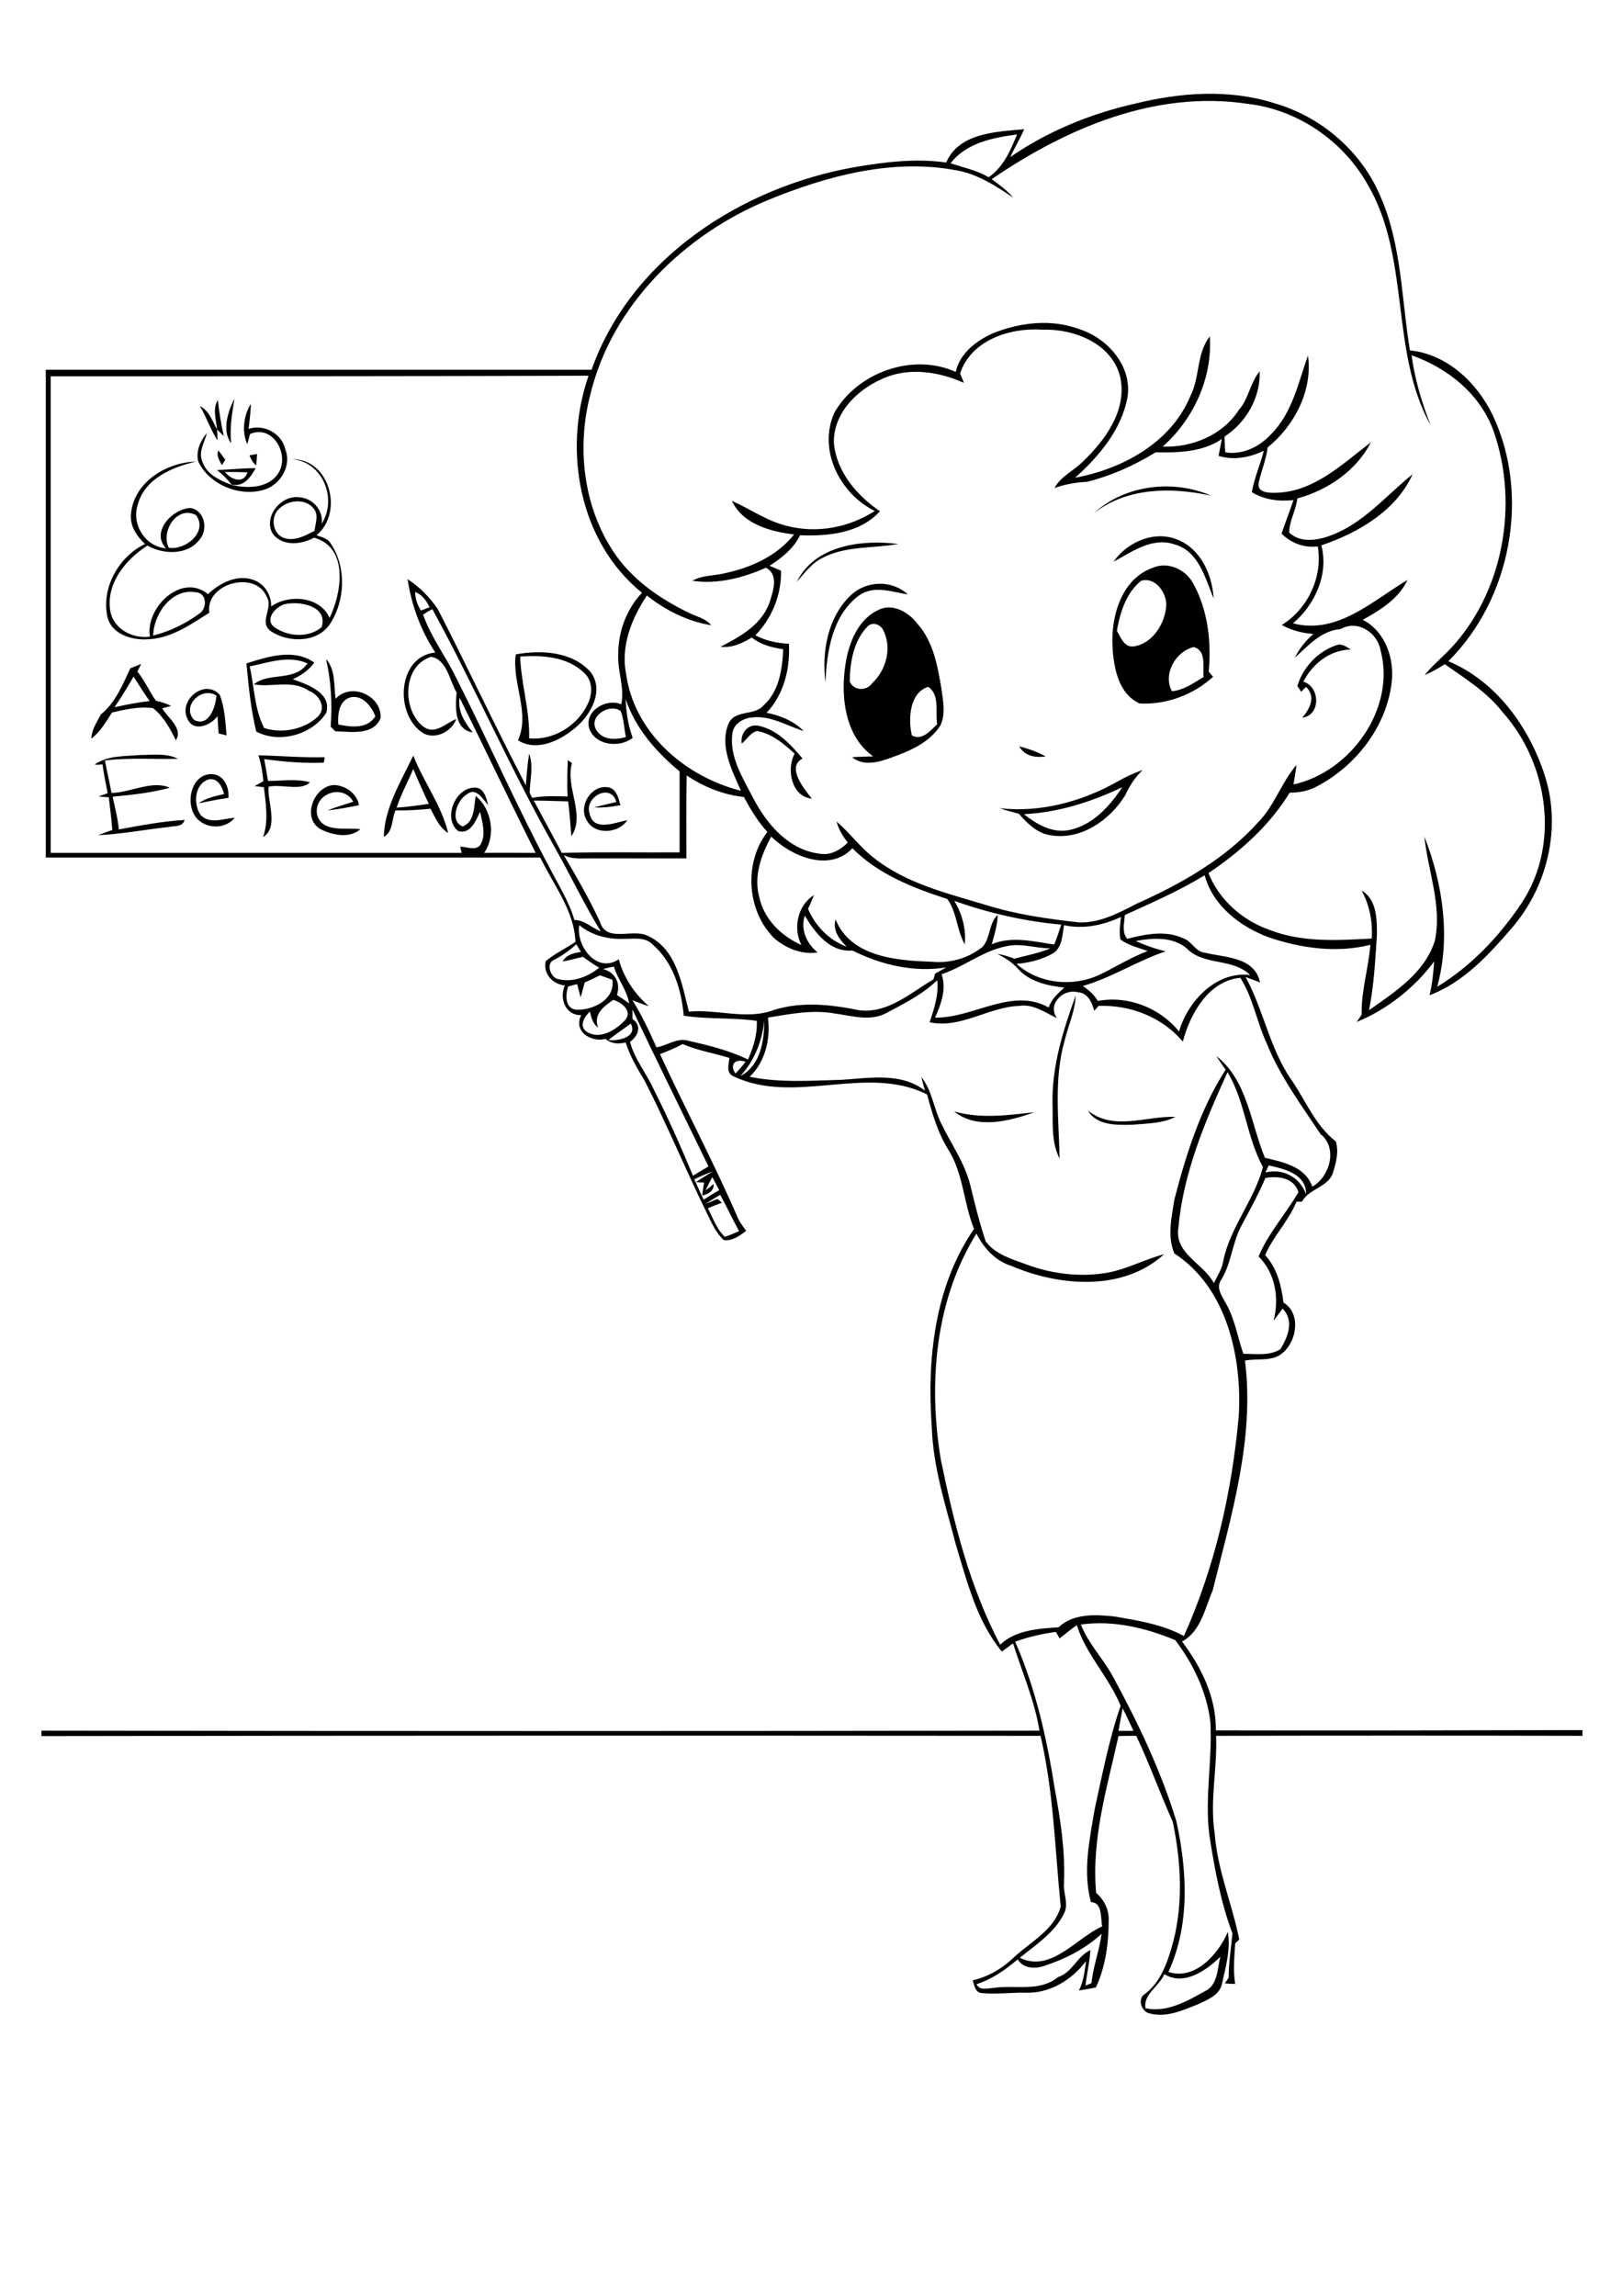 <?xml version="1.0" encoding="utf-8"?>
<!-- Generator: Adobe Illustrator 21.0.2, SVG Export Plug-In . SVG Version: 6.00 Build 0)  -->
<svg version="1.2" baseProfile="tiny" id="Layer_1" xmlns="http://www.w3.org/2000/svg" xmlns:xlink="http://www.w3.org/1999/xlink"
	 x="0px" y="0px" viewBox="0 0 595 842" overflow="scroll" xml:space="preserve">
<g>
	<path d="M399.1,407.3c9.4,7.6,21.4,1.9,32.1,2.3c-4.9,2.5-10.5,2.4-15.9,2.9C409.7,412.6,402.4,412.9,399.1,407.3 M350,407.6
		c9.7,2.8,19.7,1.4,29.5,0.3C370.4,411.1,358.3,414.4,350,407.6 M386.1,404.8c-0.3-13.7,3.9-27,8.5-39.7c-0.2,5.7-2.7,10.9-4,16.3
		c-4.1,14.2-2.2,29-1.9,43.5C385.5,418.8,386.3,411.6,386.1,404.8 M215.2,300.8c-3.1-5.2,1.6-12.9,7.7-12.1c3.2,0.4,4,4,4.7,6.6
		c-3.2,0.6-6.5,1-9.7,0.8c2.7-0.7,5.5-1.3,8.2-2c-2.1-7.2-11.9-1.7-9.8,4.3c1.4,6.8,9.4,3.2,13.8,2.4
		C227,305.7,218.1,306.4,215.2,300.8 M117.6,304.1c-7.2-4.1-2.3-16.2,5.2-16.2c4.1,0.3,8.1,3.1,8.9,7.4c-3.8,0.8-7.7,1.5-11.5,1.9
		c3.1-1.3,6.3-2.1,9.4-3.2c-3.9-6.8-14.6-2.9-13.3,4.7c1.8,6.9,10.6,4.7,15.9,5.4C128.3,307.6,121.9,306.3,117.6,304.1 M71.1,298.5
		c-2.9-5.3-0.5-14.7,6.6-14.6c4.5,0.2,6.4,4.8,6.1,8.7c-3.7,0.5-7.3,1.3-10.9,2c2.7-2,6.1-2.6,9.3-3.4c-0.7-2.6-2.2-5.9-5.5-5.4
		c-5.4,1.5-5.9,9.2-3.1,13.1c3.3,3.5,8.4,1.3,12.5,1C82.3,304.7,73.9,304,71.1,298.5 M375.6,298.6c4.6,3.6,10.1,6.9,16.2,5.9
		c8.8-1.6,15.2-8.7,19.9-15.8C400.4,294.1,388.1,298,375.6,298.6 M409.8,286.7c3-1.7,6.1-3.2,9.4-4.3c-2.8,2.6-4.8,5.7-6.4,9.2
		c-5.6,9.2-16.4,16.7-27.5,14.7c-4.9-0.7-8.5-4.4-11.6-7.9c-2.4-0.6-4.7-1.2-7-2C381.7,298.1,396.8,294,409.8,286.7 M145.5,296.2
		c4-0.3,7.9-0.8,11.8-1.4c-2-4.2-3.9-8.5-5.7-12.8C149.6,286.8,147.1,291.3,145.5,296.2 M151.6,277.1c3.8,9.7,10.4,18.3,12.8,28.4
		c-3.3-2-4.7-5.7-6.5-8.9c-4.2,0.4-8.5,0.7-12.8,0.6c-1.5,3.1-0.8,7.9-4.3,9.7C141,296.3,147.1,286.6,151.6,277.1 M94.8,277
		c8.1,0.2,16.2,0.9,24.3,0.7c-0.1,0.5-0.2,1.5-0.3,2c-7.3,0.3-14.6-0.3-21.9-1.3c0.5,2.7,1,5.3,1.4,8c5.1,0,10.4-0.9,15.4,0.5
		c-3.2,3.3-10.3,0.6-15.2,1.6c-0.4,5.8,3.8,14.9-2,18.5c2.1-6,1-12.2,0.3-18.3c-0.8-0.1-2.5-0.3-3.4-0.4c1.1-0.6,2.1-1.2,3.2-1.8
		C96.3,283.2,95.8,280.1,94.8,277 M34.7,280.4c4.8-3.4,11-3,16.6-3.5c4.7,0,9.7-0.8,14,1.4c-8.9,0.2-17.9-0.5-26.8,0.6
		c0.7,4,1.7,7.9,2.4,11.9c7.1-0.1,14.8-4.8,21.4-1.9c-6.9,1.9-14,2.6-21,3.3c0.9,4,1.9,7.9,2.3,12c8-1.5,16-3,24.1-3.5
		c-0.7,2.7-3.7,2.1-5.8,2.6c-8.6,0.9-17.2,2.6-25.9,3c1.7-0.7,3.4-1.3,5.2-1.9c-0.3-4-0.8-8-1.3-12c-1-0.1-2.9-0.2-3.8-0.3
		c1.1-0.4,2.3-0.8,3.4-1.2c-0.7-3.5-1.4-7-1.9-10.6C36.7,280.5,35.4,280.5,34.7,280.4 M373.9,273.7c3.3,0.9,6.6,2,9.7,3.7
		C379.9,278,375.8,277.3,373.9,273.7 M272.1,272.7c-0.6-3.5,2-7.1,5.7-6.6c7.1,1.2,12.2,6.9,16.6,12.1c-6,3.1,0.5,11,3.4,14.7
		c-7.5-0.7-9.4-10.9-6.3-16.5c-3.9-3.6-8.3-7.3-13.7-8.3C275.4,268.5,274,271.2,272.1,272.7 M71.3,264.1c5.4,2.5,7.8-4.9,8.1-9
		C73.7,251.5,66.4,259.3,71.3,264.1 M68.8,263.7c-3.5-6.8,6.2-15,11.8-8.9c1.8,4.6,2.1,9.9,2.5,14.9c-0.7-0.2-2.2-0.5-2.9-0.7
		c-0.2-2.1-0.3-4.2-0.4-6.4C77.3,266.1,71,268.6,68.8,263.7 M42,259.4c4.3-1,8.6-1.8,12.9-2.3c-2.1-2.9-4-6-5.9-9
		C46.8,252,44.5,255.7,42,259.4 M47.8,245.1c1.3-0.5,2.7-1.1,4-1.6c-0.5,0.9-0.9,1.8-1.4,2.8c2.7,3.3,4.4,7.3,6.8,10.7
		c1.9,0.4,3.8,1,5.6,1.9c-0.8,0.2-2.5,0.6-3.3,0.9c2,3.4,7.8,7.4,5,11.7c-2.1-4.3-4.5-8.8-8.4-11.8c-5.1-0.7-10.1,0.5-15,1.6
		c-2.2,3.4-4.3,7.1-7.6,9.6c0.1-3.3,2-6,3.5-8.9C42.3,257.8,45,251.1,47.8,245.1 M124.1,265.7c4.7,1,10.6,1.7,13.6-3
		c-1.4-3.6-4.6-7.8-8.9-7C124.4,256.7,123.8,261.9,124.1,265.7 M119.6,241.7c3.6,4,2.8,9.7,3.5,14.6c5.7-6.3,17.1-1.1,16.5,7.1
		c-2.7,6.5-11,4.9-16.6,4.8c-0.6-0.6-1.1-1.1-1.7-1.7C121.9,258.3,121.5,249.8,119.6,241.7 M91.6,244.4c1.7,7.5,1.7,15.6,5.3,22.6
		c6.4,2.1,14.5,0.6,19.5-4c3.6-3.2,0.8-8.2-3-9.6c-6.2-4.3-13.5-1.2-20.3-2.4c5.7-4.7,14.9-0.8,19.7-7.7
		C105.9,240.2,98.5,243,91.6,244.4 M90.4,243.3c7.9-2.5,17.4-5.6,24.9-0.3c-2,2.8-4.8,4.7-7.9,6.1c5.3,1.9,14.4,5,12.3,12.3
		c-5.2,8.1-17.2,11.4-25.7,6.9C92,260.1,91.2,251.7,90.4,243.3 M190.8,240.8c0.4,10.1,3.6,19.9,3.3,30c8.9,0.8,17.7-4.6,21.5-12.6
		c1.8-3.7,1.9-8.6-1.4-11.5C208.1,240.8,198.8,240.2,190.8,240.8 M189.2,240c9.3-1.7,20.5-1.1,27.3,6.3c5.3,6.6,0.4,15.7-5.2,20.4
		c-5.6,4.8-14.3,9.2-21.3,4.8C194.6,261.4,187.7,250.5,189.2,240 M490.3,236.6c1.9-0.7,3.6,0.6,5.2,1.6c-7.7,0.2-14,5.2-17.4,11.8
		c6.2,1.8,6.5,12.4-0.4,13.2c2.8-3.2,5.1-7.7,1.4-11.3c-0.5,0.5-1.4,1.4-1.8,1.8c-0.3-0.5-1-1.6-1.4-2.1
		C478,244.7,483.4,238.9,490.3,236.6 M334.5,269.7c3.7,2.1,6.9-1.8,9.3-4.1c-0.8-4.5,1.1-10.7-3.3-13.7
		C333.6,254,333.1,263.8,334.5,269.7 M318.5,229.5c-5.3,5.2-6.7,13.2-6.8,20.4c1.3,3.4,6.2,3.7,8.2,0.7c5.2-4.8,7.4-13,4.1-19.5
		C323,229.1,320.4,228,318.5,229.5 M322.4,223.6c5.1-2.4,10.9,0.9,14,5c5.9,6.5,7.5,15.4,8.9,23.7c0.6,4.5,1.7,9.4-0.3,13.7
		c-4,6.4-11.4,9.5-18.2,11.9c-4.5,1.7-10.1,3.2-14.2-0.2c2.6-0.2,5.2-0.2,7.7-0.3c-11.1-7.9-12.2-24-9.7-36.3
		C312.1,234.1,315.5,226.7,322.4,223.6 M312.1,218.3c5.7-5.4,15.1-5.7,20.9-0.3c-5.9-0.9-12.4-3.5-17.9,0.4
		c-9.8,7.3-11.8,20.4-12.3,31.9C301.4,239,303.6,226.4,312.1,218.3 M429.9,253.5c4.4-0.4,7.9-3,11.6-5.2c-0.3-3.7,1.1-9.8-3.6-11
		C431.2,238.9,426.5,247.3,429.9,253.5 M418.6,213c-5.5,4.4-7.7,11.6-8.9,18.3c1.5,2.6,2.8,6.5,6.6,5.7c6.6-1.2,11-8.3,11.5-14.7
		C428.2,217.6,423.8,211.4,418.6,213 M422.7,208.3c5.5-2.5,12.1,0.4,14.9,5.5c5.5,9.8,6.8,21.5,5.8,32.5c0.4,0.5,1.2,1.5,1.6,1.9
		c-7.2,6.6-17.1,10.3-26.9,9.8c-7.8-3.4-9.6-13.2-10-20.9C407.5,226,411.4,212.4,422.7,208.3 M292.3,213.4
		c6.6-13.5,23.9-15.6,37.2-13.9c-9.2,1.7-19.2,0.6-27.8,5.1C297.7,206.6,295.1,210.2,292.3,213.4 M408.5,206
		c4.9-7.2,15-11.6,23.4-8.1c8.6,3.4,12.8,12.9,13.3,21.6c-3.1-7.4-5.4-17.3-14.2-19.8C422.8,196.8,415.4,202.3,408.5,206
		 M401.3,188.2c11.3-10.4,29.1-12.5,43-6.4C429.8,178.6,413.4,178.7,401.3,188.2 M82.5,173.1c2.3,2.8,6.8,4.6,8.3,0.1
		C88,173.1,85.2,173.1,82.5,173.1 M79.6,172.4c4.7-0.2,9.5-0.7,14.2-0.7c-1.9,3.4-4.4,7-8.9,6C83.4,175.7,81.6,173.9,79.6,172.4
		 M104.4,221.6c-3.2,0.9-7.4,5.4-3.9,8.3c4.9,3.6,12.7,4.2,17.5,0.1C120.4,222.2,109.9,220.3,104.4,221.6 M56.2,233.1
		c6.2-1.6,12-4.4,17.1-8.2c2.8-2,2.6-7.6-1.6-7.7C63.1,215.7,56.3,225.1,56.2,233.1 M61.9,200.9c6.2,1,14.5-5.9,10-12
		C65,185.3,58.9,194.7,61.9,200.9 M102.1,186.9c-3,3-2,9.3,2.4,10.5c3.8,1.1,7.5-1,10.9-2.7c0.2-2.6,1.6-5.6-0.2-8
		C112.2,182.5,105.3,183.3,102.1,186.9 M107,168.4c14-0.3,19.2,19.6,9.1,27.9c1.9,0.7,4.1,1.1,5.2,3c5.9,8.8,5.4,21.2-0.5,29.9
		c-4.8,6.7-15.3,6.5-21.6,2.2c-4.3-3.4,1.1-8.4-1.3-12.4c-4-10.1-22.7-5.1-21.1,5.7c-7.2,4.6-14.6,9.8-23.6,9.8
		c-5.8,0.1-12.8-2.4-13.9-8.8c-2-10.5,4.4-21.6,13.9-26.2c-3.1-2.9-5.8-6.9-5.1-11.5c1.3-11.3,13.1-18.5,23.8-18.7
		c-8.8,2-18.9,6.3-21.4,15.9c-2.3,7.2,2.8,15.3,10.4,15.9c-5.7-6,2.3-14.5,8.9-14.8c5.1,0.7,6.6,7.5,3.7,11.2
		c-4.3,6.2-13.4,6-19.4,2.6c-8.1,5.1-15.4,14.1-13.6,24.2c1.3,6.5,8.2,10,14.5,9.2c-1.8-10.6,11.6-23.6,21.3-15.6
		c4.4-4.2,11-7.5,17-5.1c3.9,1.5,6.2,5.5,6.2,9.6c6.5-4.6,17.9-3.7,21.4,4.2c4.5-9.2,7.1-25.9-5.7-29.4c-4.7,2.6-11.9,3.3-15.3-1.7
		c-3.3-6.2,3.4-14.2,10.1-13.1c4.8,0.4,8.7,4.8,8,9.7C123.9,182.8,118.3,169.2,107,168.4 M91.5,167c0.7-0.1,2.1-0.4,2.8-0.5
		c-0.1,1.4-0.2,2.8-0.3,4.2C92.8,169.8,92.1,168.4,91.5,167 M81.4,170.6c-0.9-1.7-2.1-3.4-1.3-5.4c0.9,1.1,1.7,2.2,2.5,3.4
		C82.4,169.1,81.7,170.1,81.4,170.6 M90.7,162.9c-2.1-4.7-1.3-10.5,1.3-14.8c0,3.1-0.5,6.1-0.8,9.2c5.7-1.9,12.2,1.7,13.5,7.6
		c2.4,6.3-2.2,13.4-8.5,14.9c-8.9,2.3-19.5-2.2-23.5-10.6c-0.9-3.8,0.8-7.5,3.2-10.4c-0.8,3.3-3.1,6.7-1.8,10.1
		c1.4,4.9,6.4,7.3,10.8,8.9c5.9,1.5,14,1.3,17.4-4.6c3.9-6.7-2.3-17.7-10.6-14C91.5,160.1,91,161.9,90.7,162.9 M84.8,162.6
		c-3.5-4.8-1.2-11.6,1.2-16.4C85.1,151.7,84.2,157.1,84.8,162.6 M79.6,157.5c-0.3-3.6-1.7-7.5,0.3-10.8c0.5,4.4,1.2,8.8,2.2,13.2
		C81.5,159.3,80.3,158.2,79.6,157.5c0.1,1.1,0.2,3,0.2,4c-2.6-3.9-4-8.5-6.5-12.6C76.8,150.7,77.9,154.4,79.6,157.5 M427.1,724
		c-1.8,4.5-7.8,7.3-6.9,12.5c7.9,1.7,15.3-2.6,21.9-6.3c4.7-2.2,4.4-8.3,5.6-12.6C442.6,722.6,434.3,728.5,427.1,724 M383,721
		c-3.5,1.2-7.6,0.9-9.7-2.4c-4.5,3.8-9.4,7.3-15.1,9.1c1.2,2.4,3.8,1.5,6,1.4c8.1-1.3,17.1,1.6,23.9-4c5.3-1.7,7-7.7,11.9-9.9
		c-0.3,4.4-1.3,8.6-1.8,13c0.6-0.2,1.7-0.7,2.2-0.9c0.6-6.2,2.9-12,3.7-18.1C398.2,714.7,390.7,718.5,383,721 M411.8,626.5
		c-0.5,2.7-1,5.5-1.5,8.3c1.8,0,3.6,0,5.5,0C414.5,632,413.2,629.2,411.8,626.5 M388.7,600.9c-0.3-0.6-1-1.8-1.4-2.4
		c-5.1,0.7-10.1,1.8-14.9,3.6c7.5,17.1,11.6,35.4,14.5,53.8c2.1,11.4,3.9,22.9,3.4,34.5c-0.4,3.8,1.9,7.8,0,11.4
		c-3.4,7-10.3,11.4-16.2,16.2c11.4,5.6,20.6-7.2,30.2-11.5c-0.6-3,0.2-8.8-4.1-8.9c-3.1-11.3-0.5-23,1.4-34.3
		c2.8-12.6,5.2-25.4,9.5-37.7c-4.3-10.5-12.7-18.8-16.1-29.6C392.9,597.5,390.8,599.2,388.7,600.9 M258.9,441.5
		c1.1-0.5,3.2-1.3,4.3-1.8c0.5,0.4,1.1,0.9,1.6,1.4c-1.7,0.6-3.4,1.3-5.1,2c1.8,3.6,3.2,7.7,6.2,10.5c1.8-0.6,3.5-1.3,5.2-2.1
		c-2.4-4.4-4.5-8.9-6.9-13.3C262.5,439.2,260.6,440.3,258.9,441.5 M464.2,432c-2.6,6.1-5.8,11.9-8.9,17.7c-3.4,6.4-3.6,14-7.6,20.1
		c-1.5,2.7,0.5,5.4,1.7,7.7c3.5,5.8,4.5,12.6,6.7,19c4.6,0,9.4,0.8,13.5-1.6c2.9-4.5,5.2-10.6,0.9-15c-1.1,1.5-2.2,3-3.3,4.5
		c2.1-8.3,0.7-17.4-5.5-23.6c3.5-8.5,10-15.6,14.6-23.6C474.7,431.9,468.8,431.2,464.2,432 M254.7,432.5c1.1,2.5,2.3,5,3.4,7.5
		c1.9-1.2,3.7-2.4,5.7-3.5c-0.8-1.6-1.6-3.2-2.5-4.8c-0.9,1.6-1.7,3.3-2.5,4.9c0.8-0.6,2.3-1.8,3-2.4c0.1,2.6-1.9,3.8-4.2,4.2
		c0.2-1.6,0.4-3.2,0.7-4.7c-0.8,0-2.3-0.1-3-0.2c2.1-1.3,4.1-2.7,6.3-3.9C259.2,430.4,257,431.4,254.7,432.5 M465.4,427.4
		c-0.4,0.9-0.8,1.7-1.2,2.6c6.5-1.6,12.5,1.7,14.9,7.9C479.2,430.5,471.1,428.7,465.4,427.4 M450.3,393.2c-8.2,18-16.2,36.9-18,56.8
		c-1.7,9.8,9.1,13.2,13,20.6c1.3-2.8,3.1-5.4,3.5-8.5c2.6-12.2,11.3-22,14.5-34.1C457.3,417.2,456.8,404,450.3,393.2 M269.8,393.7
		c1.3-1.4,2.6-2.8,3.7-4.3C269.9,388.1,267.4,390.3,269.8,393.7 M223.2,381.4c3.5,0.5,10.8-1,8.2-6
		C228.7,377.4,225.8,379.3,223.2,381.4 M271.6,394.6c7.5-3.8,8.7-13,8.8-20.5C279.6,381.6,276.9,388.9,271.6,394.6 M232,370.2
		c0,1.2,0,2.3,0,3.5c3.6,2.4,2.1,6.3-0.9,8.4c1.7,6.4,6.1,11.6,8.8,17.6c5.2,10.3,9.9,20.9,14.3,31.5c1.9-1.2,3.8-2.3,5.7-3.4
		C250.6,408.6,241.1,389.5,232,370.2 M219.4,376.9c-1.9-1.4-2.5-3.7-3-5.9c-2,1.8-4.1,5.2-1.3,7.3c4.8,3.3,11-0.6,14.4-4.4
		c2.5-3.3-1.6-6.3-4.5-7.2C221.3,369.2,217.6,372,219.4,376.9 M433.9,382c-7.6-9-19.2-13.5-30.9-13.1c-0.5,0.6-1.1,1.2-1.6,1.8
		c-0.8-3.1-2.4-6.6-6-6.8c-5.4-1.4-11.3,4.3-7.7,9.5c-4.4-2.1-8.7-5.3-13.8-4.5c-11.3,0.4-21.5,8.5-32.9,6c1.7-5,3.4-10.1,2.8-15.4
		c-5.4,5.2-12.2,8.6-18.8,12.1c-5.9,3.1-12.6,0.9-18.8,0.1c-8.2-1.5-16.4,0.2-24.5,1.5c1,7.7-0.9,16.2-6.7,21.7
		c11.2,2.3,22.7,1.4,34.1,1.1c10.1-0.7,21.6-2.7,30.2,4c-0.5-1.7-0.9-3.3-1.3-5c3.9,4.9,4.5,11.4,7.2,16.9
		c3.6,7.5,8.6,14.4,10.7,22.6c1.7,7,3.4,14,5.7,20.8c3.6,4.8,9.7,6.5,15.1,8.5c9.5,3.5,19.9,4.7,29.9,2.9c7.1-1.4,13.5-4.9,20.4-6.7
		c-15,13.7-38.3,11.8-55.9,4.3c-5.9-1.8-10.2-6.5-12.9-11.9c-15.2,24.4-17.7,54.9-13.1,82.8c4.8,23.3,10.6,46.8,21.8,68
		c5.6-5.4,14-5.9,21.4-6.4c5.4-5.1,13.4-4.7,20.3-4c8.7,1.5,17.8,2.9,25.7,7.2c11.4-25.4,17.6-52.9,20.1-80.5
		c1.3-21.7-4.3-47.2-23.6-59.8c-2.7-6.3-1-13.3,0-19.8c4.3-16.5,9.5-33.1,18.8-47.6c-1.2-1.6-2.3-3.3-3.4-5
		c11.4,8.9,12.6,24.7,17.8,37.3c6.7,1.6,14.8,3.2,17.4,10.6c6.5-3.7,9.4-14.2,3-19.3c-7.1-10.7-14.9-21.2-19.7-33.2
		c-3.7-7.9-5-16.7-9.7-24.1C443.4,359.7,436.6,371.7,433.9,382 M214.5,360.3c-0.5,1.8-1,3.7-1.5,5.5c-0.4-1.6-0.9-3.3-1.3-4.9
		c-1.1,0.3-2.2,0.6-3.3,0.9c-1,3-1.2,8,2.9,8.5c6.1,0.3,14.5-3.7,13.3-11c-1.5-0.5-3-1.1-4.5-1.6
		C218.2,358.6,216.4,359.5,214.5,360.3 M221.2,355.4c4.4,1.1,6.6,5.2,5.1,9.5c1.5,1,3,2,4.5,3.1c-0.8-4.9-4.2-8.8-5.6-13.5
		C223.9,354.7,222.6,355,221.2,355.4 M345.4,357.3c1.9,5.4-0.2,11-2.4,15.9c14,0.3,28.2-11.3,41.7-3.7c1-3.1,3.4-5.2,5.7-7.3
		c-6.1-0.7-12.6-2.1-16.9-6.8c-2.1-2.5-4.8-4-7.6-5.6c2.1,0.4,4.2,1,6.2,1.8c4.4-1.2,9-2,13.2-3.8c-5.4,0-10.7-2-16-0.8
		C360.5,348.7,353.6,354.6,345.4,357.3 M203.3,352c-3,1.2-1.6,5.7,0.8,6.9c5.5,1.7,11.4-0.5,15.7-4c-2.1-1.2-4-2.6-6-4
		c-2.5,0.6-4.9,1.3-7.4,1.7c1.4-2.5,4.1-3.1,6.7-3.5c-0.4-0.7-1.3-2.1-1.7-2.8C208.9,348.6,206.2,350.5,203.3,352 M416.6,345.1
		c3.5,1.6,7.2,2.9,11,3.8c-10.5,3.5-19.8,9.7-30.4,12.7c2.2,1.5,4.2,3.2,5.5,5.5c11-2.1,22.8,2.5,29.8,11.2
		c3.2-11.1,13.7-22.3,26.1-20.7c-6.5-6.4-17.2-3.3-23.4-9.9C429.9,343.4,422.8,344,416.6,345.1 M212.5,339.3
		c-1.3,7.7,6.5,17.9,14.5,12.5c1.8,6.8,5.8,12.7,11,17.2c-2.1-0.6-4.1-1.4-6-2.2c3.4,5.5,6.2,11.4,8.8,17.3c4-0.6,7.6-3.7,11.8-2.4
		c7.4,1.7,14.9,3.5,21.8,6.9c1.9-4.5,3.5-9.2,3.2-14.2c-8.9-1.3-17.9-0.5-26.8-1.9c-0.8-9.7-4-19.8-11.6-26.3
		c-2.8-2.7-6.9-1.8-10.4-1.9C223,344.6,217,343,212.5,339.3 M390.3,339.3c-0.6,3.5-0.6,8-3.8,10.2c-4.1,2.4-8.9,3.6-13.6,4
		c8.1,7.3,20.6,8.6,30.4,4c5.9-2.8,11.5-6.4,17.7-8.7c-3.4-1.3-7.1-2-10-4.3c-0.5-2.7-0.1-5.5,0.2-8.2
		C404.7,339.3,397.4,340.9,390.3,339.3 M282.9,306.8c-3.6,6.7-6.5,14.4-4.4,22.1c1.7,8.2,8.1,14.4,15.5,17.7
		c-3.2-6.1-1.4-14.7,4.6-18.3c-0.7,1.7-1.4,3.4-2.2,5c2.7,6.3,7.7,11.5,14.2,13.9c-2.7-2.7-5.2-5.9-4.1-10
		c5.6,13.7,22.2,15.1,35.1,15.5c6.8,0.7,13.6-1.2,18.9-5.5c2.9-3.4,2.2-8.6,5.5-11.7c-0.1,3.7-1.2,7.3-2.2,10.8
		c7.4-3.1,15.3-1,22.9,0.1c1-2.4,1.8-4.8,2.6-7.3c-13.4-1.2-26.5-4.2-39.2-8.7c2.8,4.8,4.4,10.3,3.8,15.9c-3-5.2-2.8-11.7-6.4-16.6
		c-12.5-4-25.4-9.1-34.8-18.6C304.3,320,290.3,314.1,282.9,306.8 M251.8,314.8c-11.9,0-23.8,0-35.7,0c-3.2,0-6.5,0.3-9.3-1.2
		c4.7,8,9.4,16.1,13.3,24.5c2.3,7.8,12,2.3,17.5,5.1c10.6,4.8,12.5,17.7,15.1,27.8c10.4-1,21.1,3.2,31.2-0.6c10.2-3.2,21-2,31.3,0.1
		c10.5,1.3,18.8-6.4,27.2-11.3c0.2-0.5,0.5-1.6,0.6-2.1c1.4-0.8,2.7-1.5,4.1-2.3c-11.8,1.9-23.8-0.9-34.4-6.2
		c-8.3,0.7-13.7-6.5-17.5-12.8c-1.6,5.2,0.7,10.2,4.7,13.5c-5.8,0.9-11.6-1.5-16-5.3c-10-10.1-11.1-27.6-2.4-38.9
		c-3.5-3.8-6.2-8.3-8.6-12.8c-7.6-0.8-14.7-3.7-21-7.9C251.7,294.5,251.8,304.6,251.8,314.8 M218.8,267.8c2.3,3.7,7.1,3.6,10.8,2.5
		c-0.7-3.1-0.7-6.5-1.9-9.5C223.7,257.7,215.6,262.7,218.8,267.8 M155.2,225.4c2.9,8.3,8.3,15.3,12.1,23.1
		c11.7,23.1,22.1,46.9,34.3,69.7c3.2,6.3,7.1,12.3,9.1,19.2c3.7,0,6.4,2.9,9.7,4.2c-6-9.8-11-20.3-16.6-30.3
		c-16.3-28.7-29.4-59-45.2-87.9C157.4,224,156.3,224.7,155.2,225.4 M152.3,217.1c0,2.5,0.8,4.7,2.1,6.8c0.8-0.3,2.4-0.9,3.2-1.2
		C156.4,220.3,154.9,218.1,152.3,217.1 M18.6,138c0,58.3,0,116.5,0,174.8c50.3,0,100.6,0,150.8,0c-0.2-0.6-0.5-1.7-0.6-2.3
		c2.4,0,5.5,1.6,7.3-0.5c2.4-3.7,0.8-8.4,0-12.3c-1.5,3.2-3.5,8.4-8,7.1c-6-4.7-0.8-16.8,6.8-15.9c2.9,0.6,3.5,4,4.2,6.4
		c-1.9-2.1-4.4-6.8-7.8-4c-3.7,2.1-6.5,10-1.5,11.8c4.4-1.8,4-7.3,4.7-11.2c5.9,4.8,7.5,14.6,3.1,20.9c6.3-0.1,12.6,0,18.9,0
		c-9.5-18.9-18.5-38-27.9-56.9c-0.8,5,1.9,9.1,4.8,12.7c-6.8-1-6.4-9.4-5.9-14.6c-2.6-4.4-3.6-12.3-9.4-13.1
		c-10.6,3.3-10.7,19.9-2.5,25.8c4.2,2.8,8-1.6,11.8-3c-1.7,4.5-7.4,7.6-12,5.3c-10.8-6.6-9.8-28.3,4.3-29.7
		c-5.4-8.1-8.7-17.3-10.2-26.9c4.4,2.8,8.2,6.7,11.1,11c11,21.4,21.2,43.3,32.3,64.6c0.3-3.9,0.6-7.8,1.2-11.6
		c1.7,4.5,0.3,9.6,0.2,14.3c0.2,0.5,0.7,1.5,0.9,1.9c4.3-0.8,8.7-0.6,13-0.5c-0.2-4.4-0.1-8.9,0.1-13.3c0.4,0.3,1.2,0.8,1.5,1.1
		c-2.5,8.9,5.1,18.9-0.2,26.8c-0.4-4.3-0.6-8.6-1.2-12.8c-4.2-0.1-8.4-0.3-12.6-0.3c3.4,6.4,6.9,12.7,10.3,19.2
		c14.4-0.4,28.8-0.1,43.2-0.2c0-9.9,0-19.8,0-29.7c-8.6-7.1-16.2-15.8-19.8-26.5c0.2,4.8,0.9,9.7,2.6,14.2c-4.7,3.7-13.3,2.9-15.8-3
		c-2.4-6.6,5.9-11.7,11.6-9.3c1.3-6.3-1.5-12.3-1.1-18.6c0-8.2,3.1-16.4,8.7-22.3c-23.1-18.7-29.1-52.3-19.6-79.6
		C150.4,138,84.5,138,18.6,138 M352.2,137c0.5,1.1,0.9,2.2,1.4,3.4c-9.5-4.2-20.6-5.9-30.3-1.3c-9.2,4.1-17.7,12.7-17.4,23.4
		c1,10.6,8.4,19.2,16.9,25c-7.4,8.1-19,9.2-29.3,8.8c-2.4,4.9-6.7,8.3-11.2,11.2c1.4,0.6,2.8,1.2,4.2,1.8c0.2,8.8-3.3,17.4-9.4,23.7
		c3.8,2,8,2.9,12.3,3.1c0.5,9-1.8,18.6-8.2,25.3c5,1,10,3,13.6,6.7c-6.1-1.9-12-5.7-18.7-5c-3.3,0.2-6.9,2.2-7.4,5.7
		c-1.3,8.7,3.8,16.5,7.6,23.9c5,9.6,13,19,24.4,20.4c4,0.7,7.6-1.4,10.3-4.1c-1.8-2.3-3.4-4.8-4.1-7.7c4.8,4.1,8.5,9.3,13.5,13.2
		c11.9,9.5,27,13.1,41.3,17.4c11.1,3.5,22.7,5.1,34.2,6.4c7.5,0.2,14.4-3.4,20.9-6.8c16.4-7.3,32.5-16.4,44.7-29.9
		c6-6.1,8.6-14.7,14.1-21.1c-0.3,2.4-0.7,4.8-1.1,7.2c21-4.6,37.7-28,31.9-49.3c-1.2-6.5-8.4-11.2-14.6-7.7
		c-7.2,0.6-11.8,6-16.8,10.5c1.6-3.3,4-6.3,6.8-8.7c-4.1-0.3-8-1.3-11.6-3.3c9.6-5.9,15.1-17.7,13.2-28.8c-5,0.6-9.8-1.2-13.3-4.7
		c1.4-4.1,3-8.2,4.4-12.3c-5.3,0.6-10.7-0.1-15.3-2.9c0.9-5.2,3.1-10,4.4-15.2c-5.2,2.5-11,3.6-16.6,1.9c0.4-2.1,0.8-4.1,1.2-6.2
		c-7.2,4.9-16,5-24.3,4.9c-7.8,4.8-16.3,8.6-25.1,10.8c-4.1,0.2-8.2,0.9-12,2.3c2.3-4.3,7-6.3,10.3-9.6c8.3-7.9,16.3-18.8,13.9-30.8
		c-2.8-12.6-17-18.1-28.7-17.7C370.2,120.1,356.1,124.9,352.2,137 M348.7,59.9c4.7,1.5,9.7,2.6,14,5.1c5.5-3.9,7.9-9.7,10.4-15.7
		C364.2,50.5,354.4,52.4,348.7,59.9 M363.8,65.7c2.8,2.1,5.6,4.1,7.9,6.8c-6.5-4.4-13.3-8.8-21.2-10.1c-23.3-4.3-47.1,2.1-68.6,10.9
		c-30.7,12.6-57.3,38.4-65.3,71.2c-5.3,20.1-2.5,42.8,9.8,59.8c6.6,9,16,15.4,26,20.3c2.9,1.5,6.4,2.1,8.5,4.7
		c-8.7-1.4-16.8-5.5-23.6-10.9c-5.6,8.4-9.7,18.6-7.6,28.9c3,21.5,21.7,37.6,42.1,42.7c-3.3-7.5-7.9-16.3-4.6-24.5
		c2.3-5.4,9.5-2.8,12.9-6.8c5.7-5.1,6.9-13.3,7.2-20.6c-4.1-0.6-8.2-1.6-11.5-4.3c-3.5,2.1-7.3,3.9-11.5,3.4
		c7.6-3.9,15.7-8.4,18.3-17.2c1.2-3.9,2.9-9.3-1.6-11.8c-8.4,3.7-17.8,6.2-27,4.8c3.4-2,7.4-1.8,11.1-2.6c9.9-2,19.8-6.3,26.2-14.4
		c-8.6-1-18.9-3.8-22.8-12.3c6.8,3,13,7.5,20.3,9.2c10.9,2.8,22.6,0.6,32.1-5.5c-12.8-6.3-21-22.4-14.8-36.1
		c8.5-14.8,28.8-22,44.5-14.9c1.5-6.9,7.6-11.5,13.7-14.2c10-4,21.4-5.3,31.6-1.5c10.4,3.3,19.5,13.6,17.7,25
		c-2.2,11.9-10.4,21.6-19.2,29.5c17.3-3.2,35.1-12.8,42.2-29.8c3.6-6.9,2.3-16,7.2-22c1,15.2-6,30.4-17.3,40.4
		c10.7,0.4,22-4.2,27.9-13.4c3.7-4.1,4.2-10.2,7.7-14.2c0.3,9.6-4.9,18.7-12.9,23.9c0.1,1.9,0,3.9,0.3,5.8c6.3,1,12.5-2,16.7-6.6
		c7.9-7.8,10-18.9,13.6-28.9c1.8,12.8-5,25.8-14.8,33.7c-0.5,4.5-2.4,8.7-3.3,13.1c-0.6,3.7,4.3,3.6,6.8,3.5
		c13.8-0.5,24.1-10.7,34.4-18.5c-5.3,10.4-15.9,17.6-27,20.6c-0.5,4.3-2.9,8.2-3,12.5c4.2,4,10.7,2.9,15.7,0.9
		c11.8-4.5,20-14.6,29.6-22.3c-6,13.4-20.1,21.6-33.5,26.1c2.8,10.5-2.3,21.8-10.4,28.6c16.2,4.3,29.2-8.3,42-15.9
		c-3.1,6.8-10,11.1-16.4,14.6c8.3,4.3,11.7,14.3,10.6,23.1c-2,16.3-13.2,30.6-27.6,38.1c-3,1.6-6.4,2.2-9.8,2.2
		c-7.4,12.1-18.2,21.7-29.8,29.5c3.9,9.8,12.4,17.3,22.3,20.8c12,4.7,25,3.9,37.6,3.2c0.4-6.1-0.8-12.2-3.7-17.6
		c5.6,3.3,5.6,10.6,5.6,16.3c-0.6,9.2-1.1,18.5-2.9,27.6c9.6-6.8,20.6-13.8,24.2-25.7c2.6-12.8-2.6-25.4-3.9-38
		c6.8,17.3,9.7,37,4.7,55.1c12.5-7.6,22.8-18.5,30.9-30.6c14.3-21.4,9.9-51.4-6.9-70.1c-5.7-7.4-13.7-12.3-21.2-17.6
		c-2.4,1.5-4.8,2.9-7.4,4c2.7-3.4,6.1-6.2,9.2-9.4c19.7-20.8,25.4-53.1,16.2-79.8c-4.8-13.7-16.8-23.4-30.2-28.1
		c1.2,8.9,3.8,17.4,7,25.7c-15.1-27.3-7.2-61.4-23.2-88.5c-9-15.9-25.6-27.3-43.8-29.4C423.9,32.9,391,47.1,363.8,65.7 M416.4,38
		c16.6-4.1,34.4-5.4,50.9-0.2c17.3,4.9,32.3,17.8,39.2,34.5c7.7,17.7,7.6,37.4,10.7,56.2c13.6,1.4,24.5,11.7,30.3,23.6
		c14,29.4,6.8,67.6-16.2,90.4c17.5,7.3,29.6,24.1,35.3,41.7c6.3,19.1,1.1,40.9-11.9,56c-8.5,9.9-17.8,20.1-30.3,24.8
		c1-4.1,1.4-8.2,1.7-12.4c-7.2,9.7-17.4,17.7-28.4,22.2c0.6-0.9,1.2-1.8,1.8-2.7c-0.2-8.7,2.5-17,3.2-25.6
		c-12.3,3.1-25.3,1.3-37.2-2.7c-10.5-3.9-20.5-11.5-23.6-22.8c-9.3,5.7-19.4,10.1-29.3,14.6c-0.1,2.9-1.2,6.2,0.9,8.7
		c6.7-1.7,14-3.2,20.5-0.2c3.2,1,4.5,5,8,5.3c7.4,1.8,18.3,1.5,20.2,10.9c-1.8-0.7-3.6-1.4-5.3-2c6.6,12,8.8,26,16.6,37.4
		c5.4,7.7,8.9,17,16.5,22.9c1.2,3.7,0.1,7.8-1,11.4c-1.7,5.5-8.8,5.8-11.4,10.7c-0.5,0-1.5,0-2,0c-2.9,7.1-8.5,12.6-11.5,19.6
		c4.3,4.7,6,11.2,6.7,17.4c6.5,3.9,5,14-0.2,18.4c-3.9,3.5-9.3,1.9-13.9,2.9c3.6,28.5-5,56.7-11.8,84.1c-2.8,6.6-4.5,15.4-11.3,18.9
		c7.1,9.4,12.6,20.6,12.4,32.6c44.8,0.1,89.6,0,134.5-0.1c0,0.5,0,1.5,0,2.1c-44.8-0.1-89.6-0.1-134.4,0c0.5,12-2.4,23.9-0.5,35.9
		c1,13.4,6.4,25.8,9,38.8c-0.4,0.4-1.2,1.1-1.5,1.5c-0.3,4.9-0.8,9.9,0,14.8c-1.3,0-2.6-0.1-3.8-0.2c0.4-0.5,1-1.5,1.4-2.1
		c0-5.5,0.9-10.9,1.4-16.2c-4.4-11.7-6.6-24-8.5-36.3c-1.7-13.7,1.2-27.6,0.4-41.3c-1.3-10.9-6.3-21.4-12.9-30
		c-10.8-4.5-22.9-7.4-34.6-5.7c2.7,6.9,8,12.3,11.6,18.8c9.3,17,17.7,34.7,23.4,53.2c4,18.2,5.1,38.1-2.9,55.4
		c9.8,3.2,18.4-6.6,21.8-14.7c1.1,6.5-0.8,13-2.2,19.3c-1,4-5.3,5.6-8.6,7.2c-5.6,2.2-11.7,5.1-17.9,3.4c-3.1-0.6-4.6-5.6-1.6-7.2
		c6-4.6,8.4-12.2,10.3-19.2c3.7-14.3,2.8-29.5-0.2-43.9c-4.7-10.4-8.5-21.2-13.4-31.5c-2.2,0-4.4,0-6.5,0.1
		c-4.2,18.9-10,37.9-8.2,57.5c2.9,2.5,4.7,6.1,4.6,9.9c0,8.4-1.1,17.1-4.7,24.8c-2.1,0.4-4.2,0.8-6.2,1.1c1.7-3.4,2.1-7.2,2.6-10.8
		c-5.1,6.8-13.2,11.9-22,11.6c-5.6-0.1-11.1,0.7-16.7,0.1c-2.1-0.5-2.3-3-2.9-4.6c5.9-1.4,11.1-4.5,15.4-8.7
		c6.1-5.6,14.6-9.9,16.9-18.4c-2.1-20.9-2.6-42-7.4-62.6c-122.2-0.1-244.3-0.1-366.5,0.1c0-0.5,0-1.5,0-2c122,0.2,244.1,0.2,366.1,0
		c-1.8-11.1-6.3-21.3-9.7-32c-1.4,1-2.7,2-4.1,3c-9.2-11.2-12.7-25.5-16.8-39c-3.7-14.2-8.4-28.4-8.9-43.3
		c-1.8-24.9,1-51.7,15.5-72.7c-3.8-9.4-3.9-20-9.2-28.7c-4-6.3-6.1-13.4-8-20.6c-22.2-11.2-48.4,4-70.9-6.6c-3-1.2-1.9-4.4-1.6-6.8
		c-5.7-1.8-11.7-2.7-17.2-5.1c-2.7,1.5-5.5,2.6-8.3,3.7c9.4,20.3,19.9,40,28.8,60.6c0.8,1.5,1.8,2.8,2.8,4.2
		c-2.3,1.8-5.1,3.8-8.2,3.4c-2.9-2.7-4.5-6.4-6.2-9.9c-7.9-16.1-14.7-32.7-22.9-48.7c-2.7-4.4-5.3-8.9-6.9-13.9
		c-2.6,0.7-5.3,0.5-7.4-1.3c-5.3,1.4-11.9-2.8-8.9-8.7c-5.8,0.1-8.1-6.1-6-10.9c-4.4-0.4-8.1-4.3-7-8.9c3.3-2.8,7.3-4.6,10.9-7.1
		c-0.5-11.6-8.1-20.9-12.9-30.9c-60.5,0-120.9,0-181.4,0c0-59.6,0-119.3,0-178.9c66.7,0,133.5,0,200.2,0
		c14.5-40.9,55.1-67,96.5-74.3c11.1-1.9,22.4-3.3,33.6-1.7c4.6-10.9,18.5-11.3,28.6-12.2c-1.5,3.5-3.5,6.7-5.1,10.2
		C384.2,48.2,400,41.7,416.4,38"/>
</g>
</svg>
